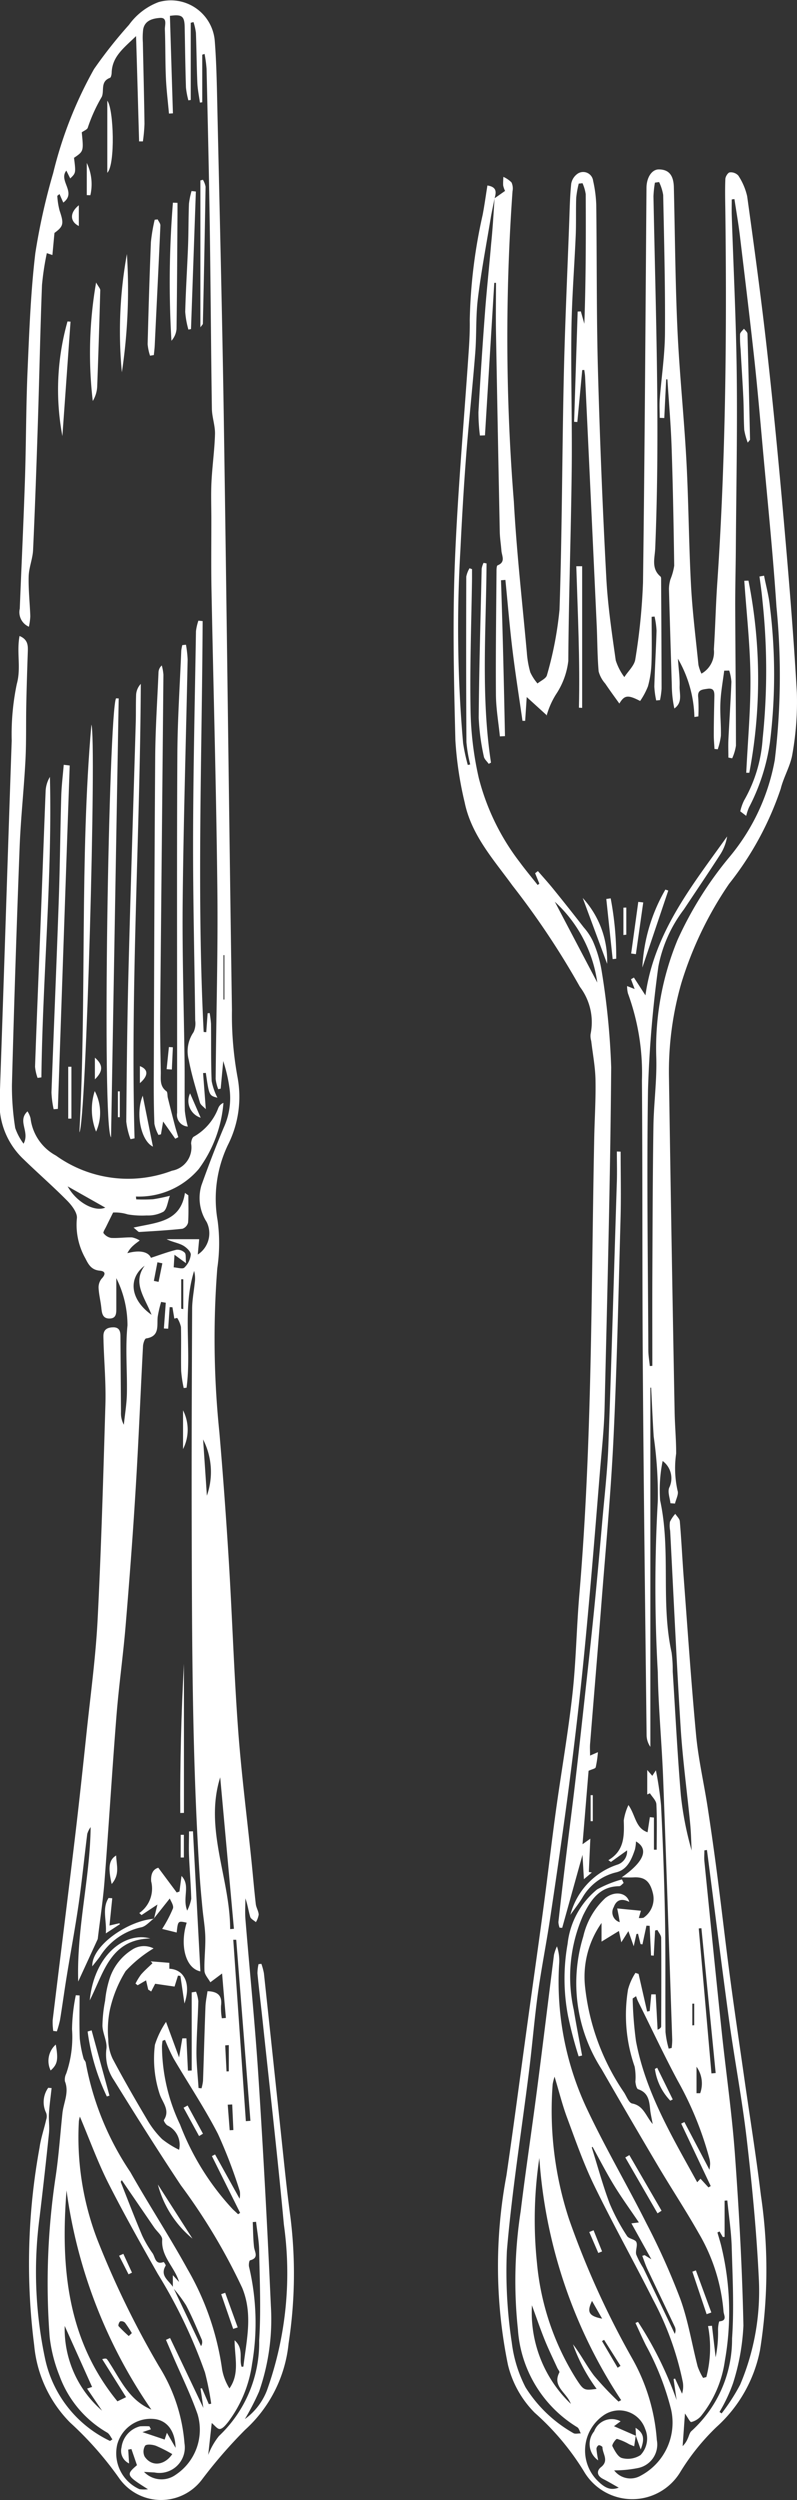 <svg xmlns="http://www.w3.org/2000/svg" width="42.182" height="132.171" viewBox="0 0 42.182 132.171">
  <rect x="0" y="0" width="42.182" height="132.171" fill="#333333" stroke="none"/>
  <g id="Gruppe_2048" data-name="Gruppe 2048" transform="translate(1650.397 513.329)">
    <path id="Pfad_1711" data-name="Pfad 1711" d="M-1535.186-469.643l.555-.389a1.263,1.263,0,0,1-.1-.287c-.01-.151.005-.3.01-.455a1.43,1.43,0,0,1,.43.292.757.757,0,0,1,.055.462,109.019,109.019,0,0,0,.071,16.424c.144,2.663.447,5.317.687,7.974a5.051,5.051,0,0,0,.183,1.041,2.545,2.545,0,0,0,.381.589c.173-.145.46-.265.5-.441a18.835,18.835,0,0,0,.665-3.466c.137-4.1.135-8.2.226-12.3.06-2.722.187-5.442.287-8.163.025-.686.036-1.374.107-2.056a.82.82,0,0,1,.359-.538.53.53,0,0,1,.8.394,6.731,6.731,0,0,1,.165,1.255c.037,2.918.01,5.838.09,8.754q.15,5.488.442,10.971c.076,1.462.294,2.919.5,4.371a3.037,3.037,0,0,0,.455.882c.2-.314.534-.609.581-.945a32.344,32.344,0,0,0,.407-4.056c.092-6.95.129-13.9.184-20.852,0-.558.281-.985.648-.986.529,0,.788.3.8.953.061,2.509.076,5.02.191,7.527.106,2.313.35,4.619.474,6.931.117,2.189.127,4.383.243,6.572.075,1.408.253,2.81.394,4.214a2.224,2.224,0,0,0,.159.459,1.306,1.306,0,0,0,.657-1.284c.076-1.164.1-2.332.18-3.5.445-6.533.508-13.074.428-19.619-.007-.581-.024-1.162,0-1.742,0-.128.135-.341.23-.354a.535.535,0,0,1,.454.166,3.29,3.29,0,0,1,.471,1.1c.376,2.711.747,5.423,1.051,8.143.336,3,.624,6.011.889,9.021.266,3.028.518,6.059.69,9.094a15.78,15.78,0,0,1-.236,3.217c-.1.631-.464,1.216-.619,1.845a16.587,16.587,0,0,1-2.735,5.028,19.286,19.286,0,0,0-2.515,5.214,16.873,16.873,0,0,0-.665,4.975q.133,8.86.3,17.72c.013.736.084,1.471.081,2.207a5.441,5.441,0,0,0,.075,1.962c.067.186-.085.452-.136.681l-.241-.016c-.029-.276-.156-.591-.066-.821a1.135,1.135,0,0,0-.347-1.414,7.694,7.694,0,0,0-.134,2.078c.58,2.659.025,5.394.607,8.045a6.72,6.72,0,0,1,.06,1c.139,2.186.248,4.375.432,6.558a17.071,17.071,0,0,0,.571,2.914c-.025-.471-.032-.944-.078-1.414-.162-1.67-.391-3.335-.5-5.009-.22-3.492-.377-6.989-.56-10.484a1.421,1.421,0,0,1-.011-.473,1.737,1.737,0,0,1,.283-.42c.083.131.227.257.239.394.082.965.129,1.933.2,2.9.211,2.8.4,5.606.661,8.4.121,1.281.416,2.545.612,3.82q.281,1.832.519,3.671c.232,1.785.434,3.574.671,5.359.228,1.715.484,3.426.728,5.139.3,2.114.644,4.223.9,6.343a26.864,26.864,0,0,1-.047,8.189,7.366,7.366,0,0,1-2.3,4.057,11.9,11.9,0,0,0-1.937,2.413,2.966,2.966,0,0,1-5.085-.07,13.706,13.706,0,0,0-2.6-3.092,5.375,5.375,0,0,1-1.419-2.539,25.962,25.962,0,0,1-.08-10c.367-2.5.694-5,1.039-7.505.3-2.2.618-4.4.914-6.609.231-1.716.427-3.437.663-5.152.284-2.063.648-4.117.878-6.186.193-1.737.215-3.493.363-5.236.684-8.045.628-16.114.79-24.176.021-1.025.088-2.051.067-3.076-.014-.682-.146-1.36-.225-2.04a.936.936,0,0,1-.035-.365,3.1,3.1,0,0,0-.565-2.5,42.523,42.523,0,0,0-3.566-5.35c-.995-1.37-2.177-2.666-2.533-4.4a18.923,18.923,0,0,1-.492-3.295c-.076-3.092-.15-6.19-.031-9.279.146-3.8.49-7.583.743-11.374.034-.511.058-1.025.049-1.537a27.719,27.719,0,0,1,.68-5.562c.1-.513.168-1.031.255-1.567.518.081.464.371.38.677-.071.364-.153.724-.213,1.088-.233,1.406-.5,2.809-.673,4.222-.115.944-.063,1.907-.138,2.858-.144,1.832-.344,3.659-.485,5.49-.126,1.639-.22,3.281-.3,4.923a70.367,70.367,0,0,0,.142,10.228,9.783,9.783,0,0,0,.248,1.149l.129-.027a7.314,7.314,0,0,1-.2-1.181c-.02-2.916-.017-5.832-.009-8.748a1.358,1.358,0,0,1,.173-.444l.131.048c0,.172,0,.344,0,.516-.033,2.3-.119,4.6-.078,6.9a17.35,17.35,0,0,0,.435,3.622,12.271,12.271,0,0,0,2.156,4.436c.307.418.641.816.962,1.224l.089-.073-.224-.549.147-.115c.274.317.556.627.819.952q.812,1,1.606,2.024a3.1,3.1,0,0,1,.484.729,6.491,6.491,0,0,1,.454,1.509,39.69,39.69,0,0,1,.516,5.157c-.047,5.994-.206,11.986-.349,17.979-.028,1.183-.164,2.363-.259,3.544-.165,2.043-.329,4.085-.51,6.126-.158,1.777-.321,3.554-.515,5.327q-.307,2.814-.68,5.62c-.283,2.115-.592,4.227-.91,6.337-.2,1.344-.469,2.679-.655,4.025-.191,1.381-.3,2.773-.476,4.157-.394,3.154-.9,6.3-1.167,9.462a24.966,24.966,0,0,0,.26,4.85,6.985,6.985,0,0,0,.727,2.359,7.134,7.134,0,0,0,2.525,2.418c.094.064.265.015.4.019-.062-.112-.095-.272-.189-.327a6.572,6.572,0,0,1-3.139-5.173,24.19,24.19,0,0,1,.146-6.24c.262-2.138.584-4.269.862-6.406.31-2.382.6-4.767.9-7.149a2.273,2.273,0,0,1,.159-.454,2.383,2.383,0,0,1,.114.945,15.736,15.736,0,0,0,1.438,7.574c.977,2.085,2.152,4.076,3.187,6.134a37.107,37.107,0,0,1,1.79,3.99c.417,1.151.61,2.382.918,3.573a3.291,3.291,0,0,0,.287.6l.173-.047a6.154,6.154,0,0,0,.089-2.695l.207-.016.195,1.668a6.527,6.527,0,0,0,.127-1.472c0-.15.04-.427.078-.43.429-.034.224-.341.213-.512a9.692,9.692,0,0,0-1.315-4.149c-.684-1.208-1.451-2.369-2.159-3.564q-1.507-2.544-2.981-5.107a8.389,8.389,0,0,1-.969-7.011,3.988,3.988,0,0,1,1.165-2.03c.48-.388,1.126-.309,1.27.2-.382-.193-.677-.129-.82.272a.544.544,0,0,0,.315.8c-.024-.146-.035-.227-.05-.307-.027-.141-.055-.281-.083-.421l.478.048.776.075-.111.385a.854.854,0,0,0,.246-.014,1.209,1.209,0,0,0,.489-1.335c-.153-.605-.437-.83-1-.8-.213.011-.427,0-.641,0,1.164-.813,1.461-1.489.756-1.9a2.193,2.193,0,0,1-.055.423c-.177.526-.4,1.067-.987,1.21a2.817,2.817,0,0,0-1.8,1.349c-.192.312-.419.6-.631.9a3.816,3.816,0,0,1,2.484-2.654.736.736,0,0,0,.518-.756l-.855.612-.136-.094c.859-.505.84-1.293.815-2.1a2.944,2.944,0,0,1,.248-.814c.385.555.368,1.218,1.012,1.44l.122-.8.215.022v1.7l.146,0c0-.8.023-1.6-.016-2.4-.01-.2-.222-.39-.341-.584l-.143.063v-1.294l.267.309.191-.291a18.282,18.282,0,0,1,.272,1.844c.1,2,.173,3.992.21,5.989s.008,4,.026,6a4.827,4.827,0,0,0,.17.88l.156-.035a3.728,3.728,0,0,0,.031-.419c-.157-4.611-.307-9.221-.481-13.831-.071-1.872-.255-3.742-.283-5.614a80.3,80.3,0,0,1,0-9.048,21.408,21.408,0,0,0-.217-3.408c-.056-.862-.091-1.725-.135-2.588l-.041,0v18.988a1.091,1.091,0,0,1-.2-.616c-.073-6.472-.155-12.945-.2-19.418-.036-5.058-.009-10.117-.047-15.175a12.271,12.271,0,0,0-.741-4.625,1.581,1.581,0,0,1-.044-.385l.4.158-.193-.518.153-.09.611.941c.465-3.34,2.483-5.822,4.323-8.4a2.514,2.514,0,0,1-.339.914c-.637.99-1.3,1.964-1.95,2.944a7.22,7.22,0,0,0-1.35,3.014,61.372,61.372,0,0,0-.549,6.542c-.071,4.579,0,9.16.018,13.74,0,.281.051.562.078.843l.134-.009c0-1.553-.006-3.107,0-4.66.012-2.667.018-5.334.057-8,.018-1.217.189-2.436.151-3.65a14.992,14.992,0,0,1,1.122-6.2,19.264,19.264,0,0,1,2.767-4.41,11.042,11.042,0,0,0,2.383-5.11,37.209,37.209,0,0,0,.089-8.1c-.189-2.874-.487-5.741-.745-8.61-.136-1.514-.268-3.028-.433-4.539-.236-2.159-.5-4.315-.758-6.472-.078-.646-.191-1.288-.288-1.932l-.143.018c0,.277-.008.555,0,.833.091,2.79.232,5.579.264,8.369.036,3.075-.025,6.151-.047,9.226-.007,1.043-.036,2.086-.033,3.129.009,2.438.036,4.876.039,7.315a2.491,2.491,0,0,1-.2.674l-.2-.039c0-.312-.013-.624,0-.936.05-1.024.119-2.047.16-3.071a2.554,2.554,0,0,0-.117-.593l-.265.006c-.071.562-.176,1.123-.2,1.687-.028.581.038,1.166.025,1.749a3.494,3.494,0,0,1-.167.72l-.172-.018c-.013-.253-.039-.506-.037-.758,0-.672.017-1.344.031-2.015.005-.258-.022-.462-.374-.407-.275.043-.529.046-.482.453a8.787,8.787,0,0,1,.008,1.007l-.209.031a6.469,6.469,0,0,0-.873-3.083c.04.582.105,1.022.09,1.459-.014.394.173.851-.278,1.174a6.013,6.013,0,0,1-.135-1.241q-.08-2.542-.151-5.085a1.907,1.907,0,0,1,.078-.5,3.083,3.083,0,0,0,.2-.721c-.029-2.087-.067-4.174-.137-6.259-.04-1.2-.146-2.4-.222-3.594l-.066,0q-.052,1.023-.1,2.045l-.241-.01c0-.323-.021-.647,0-.968.089-1.168.269-2.334.277-3.5.018-2.437-.045-4.876-.094-7.314a2.527,2.527,0,0,0-.216-.683l-.222.031a5.671,5.671,0,0,0-.077.726c.12,6.205.35,12.41.092,18.618-.021.5-.22,1.061.28,1.479.04.034.033.134.033.2.011,1.909.022,3.818.025,5.727a4.244,4.244,0,0,1-.084.606l-.2.018a4.412,4.412,0,0,1-.1-.737c.028-.985.09-1.969.117-2.954a4.341,4.341,0,0,0-.105-.745l-.155.015c0,.818.02,1.637-.008,2.453a5.265,5.265,0,0,1-.187,1.223,3.865,3.865,0,0,1-.413.773c-.658-.34-.832-.308-1.1.136-.238-.334-.5-.687-.745-1.053a1.612,1.612,0,0,1-.351-.643c-.069-.792-.066-1.589-.1-2.384q-.305-6.6-.617-13.191c-.006-.122-.028-.243-.042-.365l-.11.006-.259,2.747-.17-.012q.093-2.914.187-5.828l.168-.009.186.656c.081-2.29.085-4.571.073-6.852a2.189,2.189,0,0,0-.17-.58l-.2.021a5.107,5.107,0,0,0-.133.743c-.023.653,0,1.309-.025,1.962-.071,1.678-.207,3.353-.229,5.031-.033,2.473.043,4.947.015,7.42-.038,3.359-.159,6.718-.18,10.077a4.009,4.009,0,0,1-.655,1.773,4.235,4.235,0,0,0-.492,1.119c0,.018-.057.029.019-.007l-1.073-.975c-.035.549-.059.9-.082,1.258l-.142,0c-.179-1.25-.378-2.5-.53-3.751-.15-1.231-.251-2.468-.374-3.7l-.233.019c.092,2.747.155,5.494.21,8.24l-.269.014c-.073-.724-.2-1.448-.209-2.172-.017-2.175.014-4.35.03-6.526,0-.12,0-.323.061-.346.429-.171.225-.49.2-.763-.025-.335-.081-.668-.088-1q-.106-5.277-.2-10.554c-.015-.872,0-1.744,0-2.616h-.091q-.246,4.032-.493,8.064l-.267.008a9.973,9.973,0,0,1-.078-1.235q.147-2.62.344-5.238c.091-1.215.224-2.427.326-3.641C-1535.285-468.035-1535.24-468.84-1535.186-469.643Zm7.485,118.291-.013-.016-.083.569c-.139-.057-.2-.08-.266-.11a2.956,2.956,0,0,0-.642-.281c-.061-.012-.284.308-.247.381.124.245.3.582.516.633a1.231,1.231,0,0,0,.975-.16,1.274,1.274,0,0,0,.244-1.383,1.45,1.45,0,0,0-2.257-.677,2.259,2.259,0,0,0-.34,3.336c.459.485.772.605,1.2.448-.284-.159-.552-.319-.83-.461-.326-.167-.355-.429-.106-.627.435-.346.076-.7.074-1.049,0-.04-.14-.121-.2-.107a.237.237,0,0,0-.118.194,5.811,5.811,0,0,0,.092.607,1.054,1.054,0,0,1-.214-1.535.994.994,0,0,1,1.4-.53l-.35.259Zm-4.31-18.988a3.276,3.276,0,0,0-.1.39,18.374,18.374,0,0,0,.869,7.154,45.42,45.42,0,0,0,3.336,7.347,10.24,10.24,0,0,1,1.307,4.316,1.267,1.267,0,0,1-.984,1.48,6.314,6.314,0,0,1-1.274.127,1.082,1.082,0,0,0,1.411.276,3.171,3.171,0,0,0,1.607-3.474,14.346,14.346,0,0,0-1.34-3.42c-.193-.388-.368-.784-.55-1.176l.134-.057a19.4,19.4,0,0,1,2.043,4.133l-.16-1.112.078-.024.371.8a1.321,1.321,0,0,0,.039-.616,15.957,15.957,0,0,0-1.571-4.35c-1.018-2.024-2.127-4-3.118-6.04-.56-1.15-.983-2.369-1.43-3.571C-1531.593-368.822-1531.763-369.517-1532.011-370.341Zm5.194,2.508c-.057-.32-.115-.557-.138-.8-.044-.453-.106-.87-.632-1.043-.085-.028-.131-.257-.146-.4a3.068,3.068,0,0,0-.041-.8,8.282,8.282,0,0,1-.349-4.074,3.027,3.027,0,0,1,.393-.878l.165.055.453,1.989.137-.028q.042-.441.083-.882h.234l.1,1.871c.143-.062.19-.123.19-.185.006-1.556.013-3.112,0-4.667,0-.141-.13-.281-.2-.421l-.123.027-.071,1.33-.143-.009-.074-1.568-.169-.008-.212.99-.1-.017-.135-.547-.083.017-.144.646-.281-.8-.376.591-.125-.6-.921.563v-.986a4.935,4.935,0,0,0-.873,3.365,12.2,12.2,0,0,0,2.066,5.6c.133.207.252.545.426.579C-1527.3-368.809-1527.191-368.268-1526.817-367.834Zm2.871-14.492-.136.02c0,.193-.016.387,0,.578.3,2.987.6,5.975.912,8.961.229,2.179.546,4.351.705,6.535.219,3.012.386,6.031.449,9.049a11.752,11.752,0,0,1-.552,3.054,8.445,8.445,0,0,1-.714,1.513l.113.076a10.47,10.47,0,0,0,.981-1.52,12.667,12.667,0,0,0,.985-5.644c-.117-2.449-.355-4.9-.637-7.334-.243-2.1-.644-4.186-.933-6.283C-1523.182-376.321-1523.556-379.325-1523.946-382.326Zm-4.682,29.162.141-.078a26.458,26.458,0,0,1-4.33-12.8,22,22,0,0,0-.125,5.555,13.867,13.867,0,0,0,2.084,6.138c.389.6.416.6,1.073.512a9.077,9.077,0,0,1-1.252-2.355c.412.528.712,1.127,1.111,1.652A16.584,16.584,0,0,0-1528.628-353.164Zm4.815-12.256a2.791,2.791,0,0,0,.035-.3,1.135,1.135,0,0,0-.03-.263,17.8,17.8,0,0,0-1.684-4.142c-.74-1.377-1.4-2.794-2.1-4.195-.044-.088-.071-.184-.106-.276l-.18.122a20.061,20.061,0,0,0,.176,2.253c.512,2.725,1.925,5.071,3.24,7.461l.175-.187.421.459.12-.072-1.562-3.3.168-.084Zm-6.191-1.212-.039.031c.311.989.581,1.993.946,2.961a10.467,10.467,0,0,0,.921,1.721c.093.152.427.171.493.321.08.183-.061.455-.005.661a4.409,4.409,0,0,0,.365.7q.843,1.744,1.675,3.493a.476.476,0,0,0,.013-.35c-.482-1.025-.976-2.043-1.459-3.067-.108-.229-.184-.472-.275-.708l.124-.038.358.22-1.057-1.9.395-.049c-.457-.677-.91-1.3-1.312-1.956S-1529.625-365.951-1530-366.632Zm6.726,4.473-.113.053c.078.283.172.563.233.849a14.709,14.709,0,0,1,.158,5.945,5.971,5.971,0,0,1-1.265,2.917,1.012,1.012,0,0,1-.509.311c-.067.014-.193-.252-.336-.452-.044.618-.083,1.172-.123,1.726a1.19,1.19,0,0,0,.27-.4c.066-.137.1-.316.2-.4a6.542,6.542,0,0,0,2.146-4.89c.11-1.6.028-3.216-.018-4.823-.023-.826-.152-1.649-.233-2.474l-.144.009v1.918l-.094.006Zm-7.87,9.117c-.225-.609-1-.921-.608-1.665.024-.046-.071-.151-.107-.231-.225-.493-.465-.98-.668-1.483-.232-.573-.431-1.16-.678-1.835A6.679,6.679,0,0,0-1531.148-353.041Zm6.909-25.149-.141.013.672,7.664.224-.02Q-1523.862-374.362-1524.239-378.19Zm-5.51-49.991a7.121,7.121,0,0,0-2.249-4.274Zm5.251,58.715.194,0a1.519,1.519,0,0,0-.194-1.4Zm-5.531,10.98c-.29.6-.162.8.536.939Zm1.356,3.533.152-.1-.869-1.376-.11.068Zm3.953-18.1.1-.008V-374.2l-.1,0Z" transform="translate(-89.035 -33.204)" fill="#fff"/>
    <path id="Pfad_1712" data-name="Pfad 1712" d="M-1639.693-510.437v2.516l-.123.016c-.047-.346-.121-.69-.136-1.038-.038-.883-.042-1.768-.076-2.651a3.062,3.062,0,0,0-.128-.568l-.146.038v4.08l-.124.021a4.23,4.23,0,0,1-.129-.676c-.033-1.061-.048-2.121-.067-3.182-.01-.593-.133-.7-.782-.61q.079,2.571.159,5.155l-.209.012c-.056-.635-.136-1.269-.163-1.905-.037-.848-.021-1.7-.054-2.546-.009-.225.151-.639-.265-.607-.357.027-.8.122-.884.609a3.7,3.7,0,0,0-.016.689c.029,1.432.067,2.864.086,4.3a8.465,8.465,0,0,1-.085.931h-.2c-.052-1.806-.1-3.613-.161-5.567-.647.627-1.257,1.072-1.291,1.919,0,.1-.032.267-.091.289-.519.192-.291.671-.431,1a8.46,8.46,0,0,0-.741,1.628c-.02.1-.209.169-.32.252.1,1,.1,1-.41,1.347.1.8.1.8-.2,1.09l-.206-.415c-.433.542.563,1.149-.162,1.691l-.2-.452c-.054.05-.12.085-.116.111a3.891,3.891,0,0,0,.122.769c.234.689.206.826-.273,1.177l-.109,1.168-.295-.1a14.3,14.3,0,0,0-.256,1.691c-.092,2.4-.139,4.808-.216,7.212-.073,2.263-.152,4.525-.255,6.786-.021.469-.222.931-.234,1.4-.018.7.062,1.406.087,2.109a3.479,3.479,0,0,1-.074.552.837.837,0,0,1-.484-.953c.091-2.279.2-4.558.275-6.838.063-1.926.055-3.855.139-5.781.09-2.065.166-4.137.411-6.187a33.582,33.582,0,0,1,.945-4.229,21.609,21.609,0,0,1,2.159-5.491,24.239,24.239,0,0,1,1.852-2.341,3.406,3.406,0,0,1,1.561-1.2,2.332,2.332,0,0,1,2.976,2.018c.073.916.1,1.837.121,2.756.126,5.729.271,11.458.359,17.188.159,10.439.276,20.878.432,31.318a18.141,18.141,0,0,0,.3,3.58,5.631,5.631,0,0,1-.519,3.566,6.614,6.614,0,0,0-.541,3.975,9.007,9.007,0,0,1-.016,2.535,48.283,48.283,0,0,0,.112,8.686q.291,3.408.5,6.822c.18,2.947.273,5.9.488,8.844.17,2.324.468,4.639.707,6.959.079.767.143,1.535.231,2.3.022.189.144.369.154.557a1.111,1.111,0,0,1-.149.4c-.1-.092-.264-.167-.3-.28-.094-.317-.136-.65-.256-.979,0,.356-.025.714,0,1.068.227,2.78.509,5.556.689,8.339q.392,6.058.659,12.124a11.579,11.579,0,0,1-.622,4.54,13.387,13.387,0,0,1-.753,1.458,3.373,3.373,0,0,0,1.165-1.507,18.392,18.392,0,0,0,.9-8.773c-.332-3.606-.748-7.2-1.129-10.806-.088-.825-.19-1.649-.27-2.474a2.269,2.269,0,0,1,.058-.492l.149-.015a3.193,3.193,0,0,1,.135.5q.487,4.531.965,9.064c.135,1.264.261,2.53.434,3.789a24.221,24.221,0,0,1-.093,6.715,7.119,7.119,0,0,1-2.3,4.565,25.384,25.384,0,0,0-2.3,2.651,2.711,2.711,0,0,1-4.364-.086,18.1,18.1,0,0,0-2.6-2.948,6.656,6.656,0,0,1-1.9-4.08,34.056,34.056,0,0,1,.283-10.456c.07-.5.24-.981.351-1.474a.545.545,0,0,0,0-.358,1.3,1.3,0,0,1,.109-1.33l.178.016c-.048.447-.113.893-.14,1.342-.021.349.038.705,0,1.052q-.229,2.215-.495,4.425a22.064,22.064,0,0,0,.289,7.485,6.256,6.256,0,0,0,3.437,4.351l.128-.084c-.09-.12-.155-.283-.274-.355a5.743,5.743,0,0,1-2.529-3.011,7.873,7.873,0,0,1-.518-2.04,37.732,37.732,0,0,1,.313-8.462c.168-1.117.243-2.248.362-3.372.059-.561.367-1.1.132-1.689a.7.7,0,0,1,.07-.41,5.887,5.887,0,0,0,.306-2.341,9.587,9.587,0,0,1,.2-1.8l.2.012c0,.758-.021,1.517.009,2.274a6.144,6.144,0,0,0,.2,1.051c.018.082.108.151.117.232a15.256,15.256,0,0,0,2.358,5.777c.978,1.729,2.068,3.394,3.026,5.133a14.584,14.584,0,0,1,1.835,5.315,2.852,2.852,0,0,0,.387.994c.551-.786.275-1.636.272-2.545.506.446.222.976.372,1.4a.405.405,0,0,0,.094-.011c.16-1.387.515-2.747-.061-4.157a31.648,31.648,0,0,0-3.246-5.423c-1.216-1.83-2.387-3.691-3.544-5.559a2.412,2.412,0,0,1-.4-1.651c.055-.393-.2-.819-.209-1.233a7.416,7.416,0,0,1,.142-1.322,5.573,5.573,0,0,1,.222-1.115,2.833,2.833,0,0,1,1.185-1.565,1.133,1.133,0,0,1,1.157-.082,6.683,6.683,0,0,0-1.479,1.2,6.576,6.576,0,0,0-.829,2.025,5.412,5.412,0,0,0-.089,1.582,2.421,2.421,0,0,0,.228,1.022c.576,1.086,1.191,2.153,1.819,3.21a4.934,4.934,0,0,0,.8,1.043,4.874,4.874,0,0,0,.9.565,1.133,1.133,0,0,0-.616-1.287c-.092-.056-.213-.248-.186-.289.343-.524-.087-.941-.222-1.36a5.975,5.975,0,0,1-.255-2.615,4.708,4.708,0,0,1,.588-1.211l.691,1.879.172-1.009h.217q.04.854.079,1.708l.2-.008v-4.129l.229-.037a1.959,1.959,0,0,1,.122.5c-.024.9-.093,1.8-.1,2.7,0,.63.072,1.261.111,1.891l.157.018a2.417,2.417,0,0,0,.08-.395c.046-1.308.079-2.616.129-3.923.01-.274.071-.547.109-.818.567.018.785.254.715.774a3.2,3.2,0,0,0,.043.658l.214-.017c-.07-.8-.14-1.61-.2-2.351l-.623.465c-.109-.2-.3-.394-.31-.6-.022-.595.058-1.193.044-1.788-.011-.5-.1-1-.149-1.5-.055-.58-.111-1.161-.149-1.743-.4-6.215-.407-12.44-.422-18.664-.009-3.767.006-7.534.023-11.3,0-.456.09-.912.136-1.368a1.576,1.576,0,0,0-.031-.645c-.635,2.023-.128,4.128-.4,6.176l-.151.018a6.819,6.819,0,0,1-.134-.894c-.018-.777.009-1.556-.011-2.333a1.485,1.485,0,0,0-.2-.482l-.151.037-.1-.6-.148-.007-.078,1.141-.227-.012.1-1.361-.247-.043a6.49,6.49,0,0,0-.18.78c-.052.469.126,1.038-.615,1.151-.075.011-.155.26-.163.4-.136,2.576-.239,5.154-.4,7.729-.144,2.363-.325,4.724-.523,7.083-.133,1.584-.357,3.161-.483,4.746-.231,2.905-.406,5.815-.631,8.721-.079,1.018-.235,2.03-.356,3.045a.176.176,0,0,1-.014.051l-1.023,2.223c-.087-2.828.629-5.451.658-8.165a1.23,1.23,0,0,0-.179.358c-.156,1.224-.275,2.454-.451,3.676-.186,1.292-.429,2.576-.638,3.865-.125.767-.228,1.538-.353,2.3a5.461,5.461,0,0,1-.167.6l-.191-.023a3.242,3.242,0,0,1-.03-.573c.384-3.173.784-6.345,1.164-9.519.229-1.912.434-3.826.636-5.741.208-1.968.477-3.934.578-5.908.194-3.795.3-7.595.413-11.393.031-1.093-.065-2.191-.1-3.286,0-.106-.007-.212-.006-.318,0-.343.208-.454.518-.459s.381.194.383.451q.014,2.016.029,4.032a1.277,1.277,0,0,0,.151.668c.057-.55.152-1.1.162-1.651.023-1.2-.09-2.414.031-3.6a5.578,5.578,0,0,0-.591-2.5c0,.521,0,1.042,0,1.563,0,.274.015.575-.37.572-.352,0-.394-.276-.422-.56-.036-.35-.127-.695-.146-1.044a.731.731,0,0,1,.158-.5c.226-.234.213-.4-.1-.426-.424-.041-.584-.3-.751-.639a3.608,3.608,0,0,1-.456-2.127c.036-.286-.263-.679-.507-.927-.751-.761-1.561-1.463-2.327-2.209a4.045,4.045,0,0,1-1.252-3.191c.223-6.308.417-12.618.637-18.926a12.985,12.985,0,0,1,.27-3c.234-.842-.019-1.664.144-2.534.479.2.447.549.435.9-.031.908-.06,1.816-.078,2.724-.02.985.006,1.973-.045,2.956-.08,1.536-.25,3.068-.308,4.6q-.24,6.283-.407,12.568a14.031,14.031,0,0,0,.174,2.262,3.013,3.013,0,0,0,.442.831c.349-.637-.347-1.19.208-1.71a1.246,1.246,0,0,1,.16.359,2.591,2.591,0,0,0,1.345,1.978,6.555,6.555,0,0,0,6.146.8,1.248,1.248,0,0,0,1.01-1.434c0-.126.056-.325.144-.367a2.918,2.918,0,0,0,1.285-1.492.5.5,0,0,1,.281-.294,6.808,6.808,0,0,1-1.309,3.5,4.159,4.159,0,0,1-3.323,1.452l.016.151a8.626,8.626,0,0,0,.893-.007,8.8,8.8,0,0,0,.89-.184c-.124.332-.15.695-.341.841a1.709,1.709,0,0,1-.889.2,4.584,4.584,0,0,1-1-.055,2.226,2.226,0,0,0-.777-.1c-.123.249-.248.5-.368.746-.056.117-.177.3-.138.346a.648.648,0,0,0,.4.251c.368.021.74-.037,1.109-.028a1.274,1.274,0,0,1,.406.163c-.11.085-.226.164-.328.257a1.357,1.357,0,0,0-.328.416c.635-.178,1.112-.084,1.249.244.45-.147.892-.313,1.346-.425a.549.549,0,0,1,.442.154c.079.083.042.277.069.555l-.61-.445-.042.664c.194.011.469.106.564.014a1.1,1.1,0,0,0,.341-.69c0-.165-.242-.389-.428-.488-.259-.136-.566-.179-.853-.324h1.724l-.074.813a1.339,1.339,0,0,0,.469-1.724,2.334,2.334,0,0,1-.274-1.939c.366-1.025.755-2.044,1.179-3.047a3.75,3.75,0,0,0,.308-2.059,8.107,8.107,0,0,0-.334-1.461l-.135,1.46-.129.028a2.179,2.179,0,0,1-.137-.539c.028-3.341.127-6.683.09-10.023-.057-5.27-.208-10.538-.31-15.808-.024-1.255-.007-2.511-.008-3.767,0-.658-.026-1.317.007-1.974.042-.842.163-1.681.186-2.523.012-.445-.158-.893-.165-1.341-.048-3.2-.064-6.4-.111-9.6-.041-2.791-.107-5.582-.17-8.373a6.8,6.8,0,0,0-.106-.783Zm-1.536,118.038,1.472,3.1a.4.4,0,0,0,.039-.346c-.267-.608-.519-1.225-.831-1.811a7.237,7.237,0,0,0-.7-.932v-.662l.329.359c-.227-.789-.957-1.328-.892-2.236.014-.2-.278-.429-.426-.646l-1.714-2.5c-.024.044-.061.08-.054.1.372.942.734,1.888,1.13,2.82a5.923,5.923,0,0,0,.558.95c.138.207.134.624.581.457.012,0,.128.16.108.193C-1641.958-393-1641.432-392.757-1641.229-392.4Zm-4.94-9.036a1.832,1.832,0,0,0-.053.237,15.128,15.128,0,0,0,.962,6.233,47.818,47.818,0,0,0,3.279,6.736,8.965,8.965,0,0,1,1.348,4.071,1.346,1.346,0,0,1-1.594,1.537c-.159-.006-.319-.017-.548-.03a1.284,1.284,0,0,0,1.676.153,2.858,2.858,0,0,0,1.156-3.21c-.371-1.055-.87-2.064-1.313-3.094l-.356-.828.216-.1,1.763,3.7c-.057-.382-.1-.706-.152-1.029l.076-.014.363.84.128-.021a15.052,15.052,0,0,0-.33-1.651,27.113,27.113,0,0,0-2.5-5.217c-.9-1.589-1.8-3.184-2.627-4.816C-1645.234-399.05-1645.659-400.228-1646.17-401.435Zm-.707,3.9c-.315,4.026.016,7.883,2.694,11.155l.457-.221-1.262-2.009c.158-.047.216-.035.248,0a1.662,1.662,0,0,1,.145.211c.594.917,1.04,1.963,2.209,2.456A26.643,26.643,0,0,1-1646.877-397.535Zm5.215-7.956-.132.048a2.366,2.366,0,0,0-.032.3,9.751,9.751,0,0,0,.959,4.134,13.773,13.773,0,0,0,2.8,4.487c.091.083.181.167.271.251l.107-.074-1.493-3,.166-.087,1.3,2.341a1.182,1.182,0,0,0,.012-.392,25.9,25.9,0,0,0-1.16-3.037c-.708-1.371-1.571-2.66-2.353-3.993A9.984,9.984,0,0,1-1641.662-405.491Zm4.817,9.619-.177.016c.02.436.02.874.068,1.307.031.279.277.585-.21.715-.047.013-.077.225-.055.333a12.859,12.859,0,0,1,.161,5.148,6.6,6.6,0,0,1-1.274,3.075c-.121.146-.273.342-.429.36-.128.015-.283-.2-.431-.316-.059.535-.118,1.068-.186,1.686a3.722,3.722,0,0,1,.57-1,6.785,6.785,0,0,0,2.127-5.052c.1-1.566.029-3.144,0-4.717C-1636.684-394.832-1636.786-395.352-1636.844-395.872Zm-4.258,11.951c-.03-.969-.511-1.517-1.263-1.535a1.832,1.832,0,0,0-1.83,1.367,2.077,2.077,0,0,0,1.178,2.352,1.742,1.742,0,0,0,.453.005c-1.158-.732-1.172-.767-.584-1.273l-.293-.853-.17.028.046.733a.734.734,0,0,1-.4-.849,1.314,1.314,0,0,1,.982-1.114,4.742,4.742,0,0,1,.492,0l.08.158-.446.149,1.174.394.12-.358Zm2.36-35.448c-.854,2.71.518,5.317.526,8.024l.2-.016Zm.848,8.587-.157,0q.333,4.795.666,9.59l.243-.018Q-1637.517-405.995-1637.894-410.782Zm-9.079,20.415a5.715,5.715,0,0,0,1.977,4.48l-.792-1.167.265-.087Zm5.693,6.776a7.5,7.5,0,0,0-.864-.439c-.177-.065-.483-.1-.571-.006a.6.6,0,0,0-.026.578C-1642.375-382.912-1641.692-382.985-1641.279-383.591Zm1.832-50.665a3.772,3.772,0,0,0-.2-2.975Q-1639.546-435.744-1639.448-434.257Zm-3.3-12.156c-.874.665-.763,1.787.373,2.593C-1642.725-444.734-1643.407-445.5-1642.743-446.413Zm-4.07-4.2c.464.84,1.422,1.37,1.993,1.125Zm8.573,49.9.2-.01q-.031-.677-.062-1.353l-.237.012Q-1638.292-401.384-1638.24-400.708Zm-5.339,10.88.165-.155a6.159,6.159,0,0,0-.364-.552.271.271,0,0,0-.252-.069c-.062.041-.12.215-.087.252A7.442,7.442,0,0,0-1643.579-389.829Zm2.777-54.312.111.022V-445.7h-.111Zm2.287-18.69h-.05v2.346h.05Zm.233,57.621-.191.014.07,1.378.121-.005Zm-3.967-40.4.25.051.2-.981-.261-.054Z" fill="#fff"/>
    <path id="Pfad_1713" data-name="Pfad 1713" d="M-1602.819-358.829c-.037,7.242-.31,14.486.054,21.723l.138.01.072-1,.106-.012a4.988,4.988,0,0,1,.073.576c.012,1.007-.008,2.015.034,3.021a3.285,3.285,0,0,0,.306.881c-.44-.115-.44-.115-.614-1.312l-.146.008.145,1.909c-.119-.129-.275-.223-.312-.352-.217-.744-.447-1.488-.589-2.248a1.771,1.771,0,0,1,.253-1.472,1.1,1.1,0,0,0,.086-.617c-.037-3.2-.119-6.4-.112-9.6.008-3.66.093-7.321.153-10.981a2.672,2.672,0,0,1,.129-.556Z" transform="translate(-36.853 -121.666)" fill="#fff"/>
    <path id="Pfad_1714" data-name="Pfad 1714" d="M-1611.831-322.874a2.038,2.038,0,0,1-.217-.588c-.032-.811-.036-1.622-.033-2.434.02-5.659.034-11.317.075-16.975.011-1.484.112-2.968.175-4.452a.505.505,0,0,1,.174-.372,2.623,2.623,0,0,1,.086.486q-.083,8.938-.172,17.876c-.01,1.043.016,2.086.033,3.13.005.361-.072.745.295,1.016.072.053.048.23.077.347.121.487.244.974.371,1.459.055.209.122.416.183.624l-.16.083-.642-.912-.115.678Z" transform="translate(-30.177 -130.454)" fill="#fff"/>
    <path id="Pfad_1715" data-name="Pfad 1715" d="M-1605.823-352.858a5.74,5.74,0,0,1,.089.783c-.087,4.242-.218,8.483-.262,12.724-.03,2.863.063,5.726.1,8.59.01.847-.007,1.694.013,2.541a5.42,5.42,0,0,0,.158.835.617.617,0,0,1-.566-.721q0-1.882,0-3.765c0-5.073-.016-10.146.013-15.219.01-1.819.133-3.638.207-5.457a1.952,1.952,0,0,1,.056-.291Z" transform="translate(-34.732 -126.387)" fill="#fff"/>
    <path id="Pfad_1716" data-name="Pfad 1716" d="M-1623.207-339.505q-.2,11.6-.405,23.205c-.495-.5-.122-22.419.263-23.208Z" transform="translate(-20.908 -136.902)" fill="#fff"/>
    <path id="Pfad_1717" data-name="Pfad 1717" d="M-1618.712-319.042a3.879,3.879,0,0,1-.225-.931c.023-2.687.051-5.373.12-8.059.111-4.347.255-8.694.382-13.041.014-.495,0-.99.02-1.484a.926.926,0,0,1,.247-.555c-.041,8.017-.551,16.016-.331,24.026Z" transform="translate(-24.777 -134.063)" fill="#fff"/>
    <path id="Pfad_1718" data-name="Pfad 1718" d="M-1630.619-311.414c.392-7.182.012-14.381.635-21.551C-1629.7-332.319-1630.264-311.762-1630.619-311.414Z" transform="translate(-15.577 -142.055)" fill="#fff"/>
    <path id="Pfad_1719" data-name="Pfad 1719" d="M-1614.9-52.9l.184-.753-.843.558-.118-.109a1.574,1.574,0,0,0,.629-1.675c-.023-.322.056-.629.377-.719l.975,1.309.145-.051.109-.825c.491.52.03,1.133.3,1.834a2.254,2.254,0,0,0,.215-.625c-.021-.757-.085-1.512-.117-2.268-.018-.431,0-.863,0-1.295l.208-.007c.13,2.456.26,4.912.393,7.408-.81-.172-1.09-1.418-.725-2.577-.463-.1-.463-.1-.53.521l-.769-.189a6.872,6.872,0,0,0,.572-1.084c.052-.162-.123-.4-.168-.527l-.845,1.063Z" transform="translate(-27.348 -358.991)" fill="#fff"/>
    <path id="Pfad_1720" data-name="Pfad 1720" d="M-1636.615-322.934q-.314,9.077-.627,18.154l-.223.018a5.235,5.235,0,0,1-.115-.885c.123-3.406.27-6.81.388-10.216.063-1.818.077-3.637.13-5.455.016-.552.086-1.1.131-1.653Z" transform="translate(-10.093 -149.926)" fill="#fff"/>
    <path id="Pfad_1721" data-name="Pfad 1721" d="M-1641.528-304.042a2.37,2.37,0,0,1-.134-.592c.083-2.364.182-4.727.274-7.09.1-2.488.185-4.976.285-7.464a1.586,1.586,0,0,1,.228-.767c.127,5.31-.388,10.59-.451,15.885Z" transform="translate(-6.88 -152.302)" fill="#fff"/>
    <path id="Pfad_1722" data-name="Pfad 1722" d="M-1607.7-462.9c0,.189,0,.378,0,.568-.014,2.032-.023,4.064-.051,6.1a1.074,1.074,0,0,1-.269.623,52.664,52.664,0,0,1,.078-7.3Z" transform="translate(-33.303 -39.705)" fill="#fff"/>
    <path id="Pfad_1723" data-name="Pfad 1723" d="M-1613.482-451.51a2.669,2.669,0,0,1-.127-.61c.046-1.8.1-3.6.173-5.4a9.308,9.308,0,0,1,.2-1.177l.157-.018c.051.108.15.218.145.324-.092,2.114-.2,4.227-.3,6.34-.008.17-.031.339-.047.508Z" transform="translate(-28.974 -43.015)" fill="#fff"/>
    <path id="Pfad_1724" data-name="Pfad 1724" d="M-1616.072-24.164l-.446.261-.113-.089a3.2,3.2,0,0,1,.291-.476c.186-.214.4-.4.607-.6l-.092-.1.985.079v.312c.8.039,1.155.8.8,1.839l-.215-1.46-.129-.015-.181.579-1.026-.149-.211.409-.156-.1Z" transform="translate(-26.594 -384.473)" fill="#fff"/>
    <path id="Pfad_1725" data-name="Pfad 1725" d="M-1604.076-458.457a4.561,4.561,0,0,1-.169-.936c.029-1.164.106-2.327.15-3.491.028-.741.019-1.484.048-2.226a4.092,4.092,0,0,1,.137-.672l.228.026q-.128,3.636-.257,7.272Z" transform="translate(-36.349 -37.448)" fill="#fff"/>
    <path id="Pfad_1726" data-name="Pfad 1726" d="M-1620.336-443.853a22.876,22.876,0,0,1,.267-6.253A29.505,29.505,0,0,1-1620.336-443.853Z" transform="translate(-23.611 -49.794)" fill="#fff"/>
    <path id="Pfad_1727" data-name="Pfad 1727" d="M-1600.465-460.782v-7.767l.134-.035a1.1,1.1,0,0,1,.14.367q-.06,3.621-.143,7.243C-1600.335-460.935-1600.385-460.9-1600.465-460.782Z" transform="translate(-39.326 -35.241)" fill="#fff"/>
    <path id="Pfad_1728" data-name="Pfad 1728" d="M-1627.63-443.009c.124.223.222.317.22.407q-.068,2.537-.161,5.073a1.643,1.643,0,0,1-.235.784A21.793,21.793,0,0,1-1627.63-443.009Z" transform="translate(-17.681 -55.384)" fill="#fff"/>
    <path id="Pfad_1729" data-name="Pfad 1729" d="M-1614.223-216.289c0,.48.02.962-.014,1.439a.463.463,0,0,1-.3.329c-.76.081-1.525.124-2.288.17-.05,0-.1-.076-.3-.231,1.2-.278,2.491-.274,2.721-1.835Z" transform="translate(-26.205 -233.848)" fill="#fff"/>
    <path id="Pfad_1730" data-name="Pfad 1730" d="M-1635.351-433.316q-.215,3.024-.431,6.049a13.254,13.254,0,0,1,.271-6.061Z" transform="translate(-11.313 -63.008)" fill="#fff"/>
    <path id="Pfad_1731" data-name="Pfad 1731" d="M-1605.485-91.325q-.022-3.943.194-7.888v7.884Z" transform="translate(-35.371 -326.159)" fill="#fff"/>
    <path id="Pfad_1732" data-name="Pfad 1732" d="M-1628.045-27.82c.248-2.458,1.906-3.642,3.207-3.274C-1626.979-31.042-1627.311-29.238-1628.045-27.82Z" transform="translate(-17.604 -379.757)" fill="#fff"/>
    <path id="Pfad_1733" data-name="Pfad 1733" d="M-1623.66-488.261c.341.432.429,3.386,0,3.811Z" transform="translate(-21.058 -19.744)" fill="#fff"/>
    <path id="Pfad_1734" data-name="Pfad 1734" d="M-1624.15-35.795c-.22.159-.421.413-.663.461A3.458,3.458,0,0,0-1627-33.791c-.119.168-.254.326-.406.521-.042-1.086,1.881-2.413,3.267-2.515Z" transform="translate(-18.107 -376.107)" fill="#fff"/>
    <path id="Pfad_1735" data-name="Pfad 1735" d="M-1628.351-7.979l.946,3.454-.14.043a11.421,11.421,0,0,1-1.016-3.435Z" transform="translate(-17.198 -398.015)" fill="#fff"/>
    <path id="Pfad_1736" data-name="Pfad 1736" d="M-1614.948-237.919c-.627-.305-.938-1.728-.541-2.695Z" transform="translate(-27.354 -214.791)" fill="#fff"/>
    <path id="Pfad_1737" data-name="Pfad 1737" d="M-1609.23,33.255a5.532,5.532,0,0,1-1.831-2.86Z" transform="translate(-30.981 -428.238)" fill="#fff"/>
    <path id="Pfad_1738" data-name="Pfad 1738" d="M-1633.228-247.817v2.743h-.169v-2.742Z" transform="translate(-13.389 -209.118)" fill="#fff"/>
    <path id="Pfad_1739" data-name="Pfad 1739" d="M-1627.28-239.618a3.176,3.176,0,0,1-.071-2.145A2.442,2.442,0,0,1-1627.28-239.618Z" transform="translate(-18.032 -213.886)" fill="#fff"/>
    <path id="Pfad_1740" data-name="Pfad 1740" d="M-1604.788-160.245v-2.048A2.261,2.261,0,0,1-1604.788-160.245Z" transform="translate(-35.921 -276.477)" fill="#fff"/>
    <path id="Pfad_1741" data-name="Pfad 1741" d="M-1623.449-39.542l-.75.49c.055-.691-.215-1.309.146-1.872l.194.015-.146,1.441.518-.12Z" transform="translate(-20.597 -372.067)" fill="#fff"/>
    <path id="Pfad_1742" data-name="Pfad 1742" d="M-1623-49.995c-.2-.889-.142-1.279.237-1.51C-1622.749-50.992-1622.551-50.513-1623-49.995Z" transform="translate(-21.487 -363.733)" fill="#fff"/>
    <path id="Pfad_1743" data-name="Pfad 1743" d="M-1594.646,59.252l-.634-1.835.211-.075.663,1.832Z" transform="translate(-43.41 -449.462)" fill="#fff"/>
    <path id="Pfad_1744" data-name="Pfad 1744" d="M-1637.9-4.434c.143.8.092,1.045-.271,1.37A1.158,1.158,0,0,1-1637.9-4.434Z" transform="translate(-9.546 -400.807)" fill="#fff"/>
    <path id="Pfad_1745" data-name="Pfad 1745" d="M-1628.775-471.059v-1.7a2.6,2.6,0,0,1,.189,1.706Z" transform="translate(-17.029 -31.955)" fill="#fff"/>
    <path id="Pfad_1746" data-name="Pfad 1746" d="M-1605.37-55.461v-1.2h.167v1.2Z" transform="translate(-35.463 -359.669)" fill="#fff"/>
    <path id="Pfad_1747" data-name="Pfad 1747" d="M-1626.753-248.933v-1.147C-1626.313-249.7-1626.309-249.368-1626.753-248.933Z" transform="translate(-18.622 -207.335)" fill="#fff"/>
    <path id="Pfad_1748" data-name="Pfad 1748" d="M-1603.319-241.191l.562,1.288A.932.932,0,0,1-1603.319-241.191Z" transform="translate(-37.018 -214.336)" fill="#fff"/>
    <path id="Pfad_1749" data-name="Pfad 1749" d="M-1632.1-462.244v1.1C-1632.573-461.382-1632.592-461.846-1632.1-462.244Z" transform="translate(-14.125 -40.235)" fill="#fff"/>
    <path id="Pfad_1750" data-name="Pfad 1750" d="M-1608.547-252.708l-.054,1.177-.276-.019.121-1.171Z" transform="translate(-32.701 -205.255)" fill="#fff"/>
    <path id="Pfad_1751" data-name="Pfad 1751" d="M-1620.907-241.689v1.365l-.1,0v-1.367Z" transform="translate(-23.15 -213.944)" fill="#fff"/>
    <path id="Pfad_1752" data-name="Pfad 1752" d="M-1615.539-247.065v-.9C-1615.095-247.795-1615.073-247.468-1615.539-247.065Z" transform="translate(-27.454 -209.003)" fill="#fff"/>
    <path id="Pfad_1753" data-name="Pfad 1753" d="M-1507.978-226.709c0,1.183.028,2.367-.005,3.549-.107,3.869-.188,7.739-.373,11.6-.142,2.963-.421,5.921-.651,8.88-.188,2.429-.395,4.858-.589,7.287-.015.187,0,.377,0,.611l.415-.181a5.623,5.623,0,0,1-.117.8c-.022.075-.2.1-.377.186l-.321,3.881.414-.294c-.029.64-.055,1.2-.08,1.76l.161.028-.421.354c-.028-.489-.051-.878-.075-1.287l-1.074,3.86-.139-.01a1,1,0,0,1-.062-.3q.2-1.787.42-3.572c.153-1.261.318-2.52.466-3.781.169-1.437.328-2.876.486-4.314.175-1.6.353-3.192.513-4.789.158-1.58.3-3.163.438-4.745.118-1.337.274-2.673.323-4.013.171-4.645.3-9.291.448-13.937.016-.527,0-1.055,0-1.582Z" transform="translate(-109.571 -225.736)" fill="#fff"/>
    <path id="Pfad_1754" data-name="Pfad 1754" d="M-1464.673-370.042c.1.536.254,1.067.306,1.608a29.164,29.164,0,0,1,.007,7.19,10.668,10.668,0,0,1-1.113,3.457,2.627,2.627,0,0,0-.145.443l-.314-.24a2.569,2.569,0,0,1,.2-.573,7.547,7.547,0,0,0,.983-3.26,34.69,34.69,0,0,0-.009-7.3c-.037-.429-.1-.854-.158-1.282Z" transform="translate(-145.285 -112.853)" fill="#fff"/>
    <path id="Pfad_1755" data-name="Pfad 1755" d="M-1464.72-368.808a26.616,26.616,0,0,1,.045,10.157h-.162c.081-1.7.24-3.392.222-5.086s-.21-3.376-.326-5.064Z" transform="translate(-146.064 -113.825)" fill="#fff"/>
    <path id="Pfad_1756" data-name="Pfad 1756" d="M-1530.7-373.207c-.023,3.513-.3,7.033.235,10.533l-.12.064c-.09-.13-.236-.25-.259-.391a11.98,11.98,0,0,1-.271-2.039c.02-2.63.1-5.259.157-7.888a1.107,1.107,0,0,1,.1-.308Z" transform="translate(-93.946 -110.337)" fill="#fff"/>
    <path id="Pfad_1757" data-name="Pfad 1757" d="M-1508.989-36.192a21.8,21.8,0,0,1-.564-2.152,10.464,10.464,0,0,1-.021-3.789,4.316,4.316,0,0,1,1.563-2.886,6,6,0,0,1,1.313-.528l.09.189c-.079.059-.158.17-.238.17-1.037.008-1.508.744-1.9,1.525a8.036,8.036,0,0,0-.5,5.015c.132.806.292,1.607.44,2.411Z" transform="translate(-110.783 -368.425)" fill="#fff"/>
    <path id="Pfad_1758" data-name="Pfad 1758" d="M-1465.6-425.487a3.653,3.653,0,0,1-.185-.671c-.032-.563-.022-1.128-.048-1.691-.04-.859-.1-1.718-.144-2.577a6.334,6.334,0,0,1-.03-.791c.007-.1.135-.2.207-.293.065.089.184.178.186.269.053,1.865.094,3.731.135,5.6C-1465.478-425.631-1465.5-425.618-1465.6-425.487Z" transform="translate(-145.222 -64.441)" fill="#fff"/>
    <path id="Pfad_1759" data-name="Pfad 1759" d="M-1506.651-364.9c.061-2.493-.062-4.986-.139-7.478l.31,0v7.488Z" transform="translate(-113.106 -111.016)" fill="#fff"/>
    <path id="Pfad_1760" data-name="Pfad 1760" d="M-1488.964-291.858l-1.372,4.07a9.093,9.093,0,0,1,1.219-4.121Z" transform="translate(-126.064 -174.391)" fill="#fff"/>
    <path id="Pfad_1761" data-name="Pfad 1761" d="M-1503.9-286.34l-1.291-3.479A4.921,4.921,0,0,1-1503.9-286.34Z" transform="translate(-114.364 -176.037)" fill="#fff"/>
    <path id="Pfad_1762" data-name="Pfad 1762" d="M-1492.9,26.151l-1.706-2.954.214-.125,1.706,2.941Z" transform="translate(-122.697 -422.47)" fill="#fff"/>
    <path id="Pfad_1763" data-name="Pfad 1763" d="M-1499.091-289.733a16.646,16.646,0,0,1,.295,3.192l-.189.022-.337-3.18Z" transform="translate(-118.986 -176.105)" fill="#fff"/>
    <path id="Pfad_1764" data-name="Pfad 1764" d="M-1492.486-288.82l-.389,2.735-.25-.034.377-2.73Z" transform="translate(-123.867 -176.801)" fill="#fff"/>
    <path id="Pfad_1765" data-name="Pfad 1765" d="M-1477.1,54.09l-.755-2.248.186-.068.818,2.226Z" transform="translate(-135.898 -445.077)" fill="#fff"/>
    <path id="Pfad_1766" data-name="Pfad 1766" d="M-1495.055-285.982v-1.448l.153-.005V-286Z" transform="translate(-122.347 -177.915)" fill="#fff"/>
    <path id="Pfad_1767" data-name="Pfad 1767" d="M-1503.22-65.141v-1.377h.114v1.377Z" transform="translate(-115.917 -351.909)" fill="#fff"/>
    <path id="Pfad_1768" data-name="Pfad 1768" d="M-1503.34,41.784l.45,1.119-.2.081-.478-1.107Z" transform="translate(-115.642 -437.208)" fill="#fff"/>
    <path id="Pfad_1769" data-name="Pfad 1769" d="M-1486.4,3.075a3.019,3.019,0,0,1-.815-1.68l.121-.06.824,1.675Z" transform="translate(-128.521 -405.35)" fill="#fff"/>
    <path id="Pfad_1770" data-name="Pfad 1770" d="M-1492,91.378l-.023-.424c.426.266.5.563.273,1.143l-.263-.735Z" transform="translate(-124.737 -475.934)" fill="#fff"/>
    <path id="Pfad_1771" data-name="Pfad 1771" d="M-1620.478,47.652l.457.994-.182.089-.5-.984Z" transform="translate(-23.391 -441.83)" fill="#fff"/>
    <path id="Pfad_1772" data-name="Pfad 1772" d="M-1603.834,12.359l-.82-1.5.213-.118.813,1.493Z" transform="translate(-36.027 -412.762)" fill="#fff"/>
  </g>
</svg>
